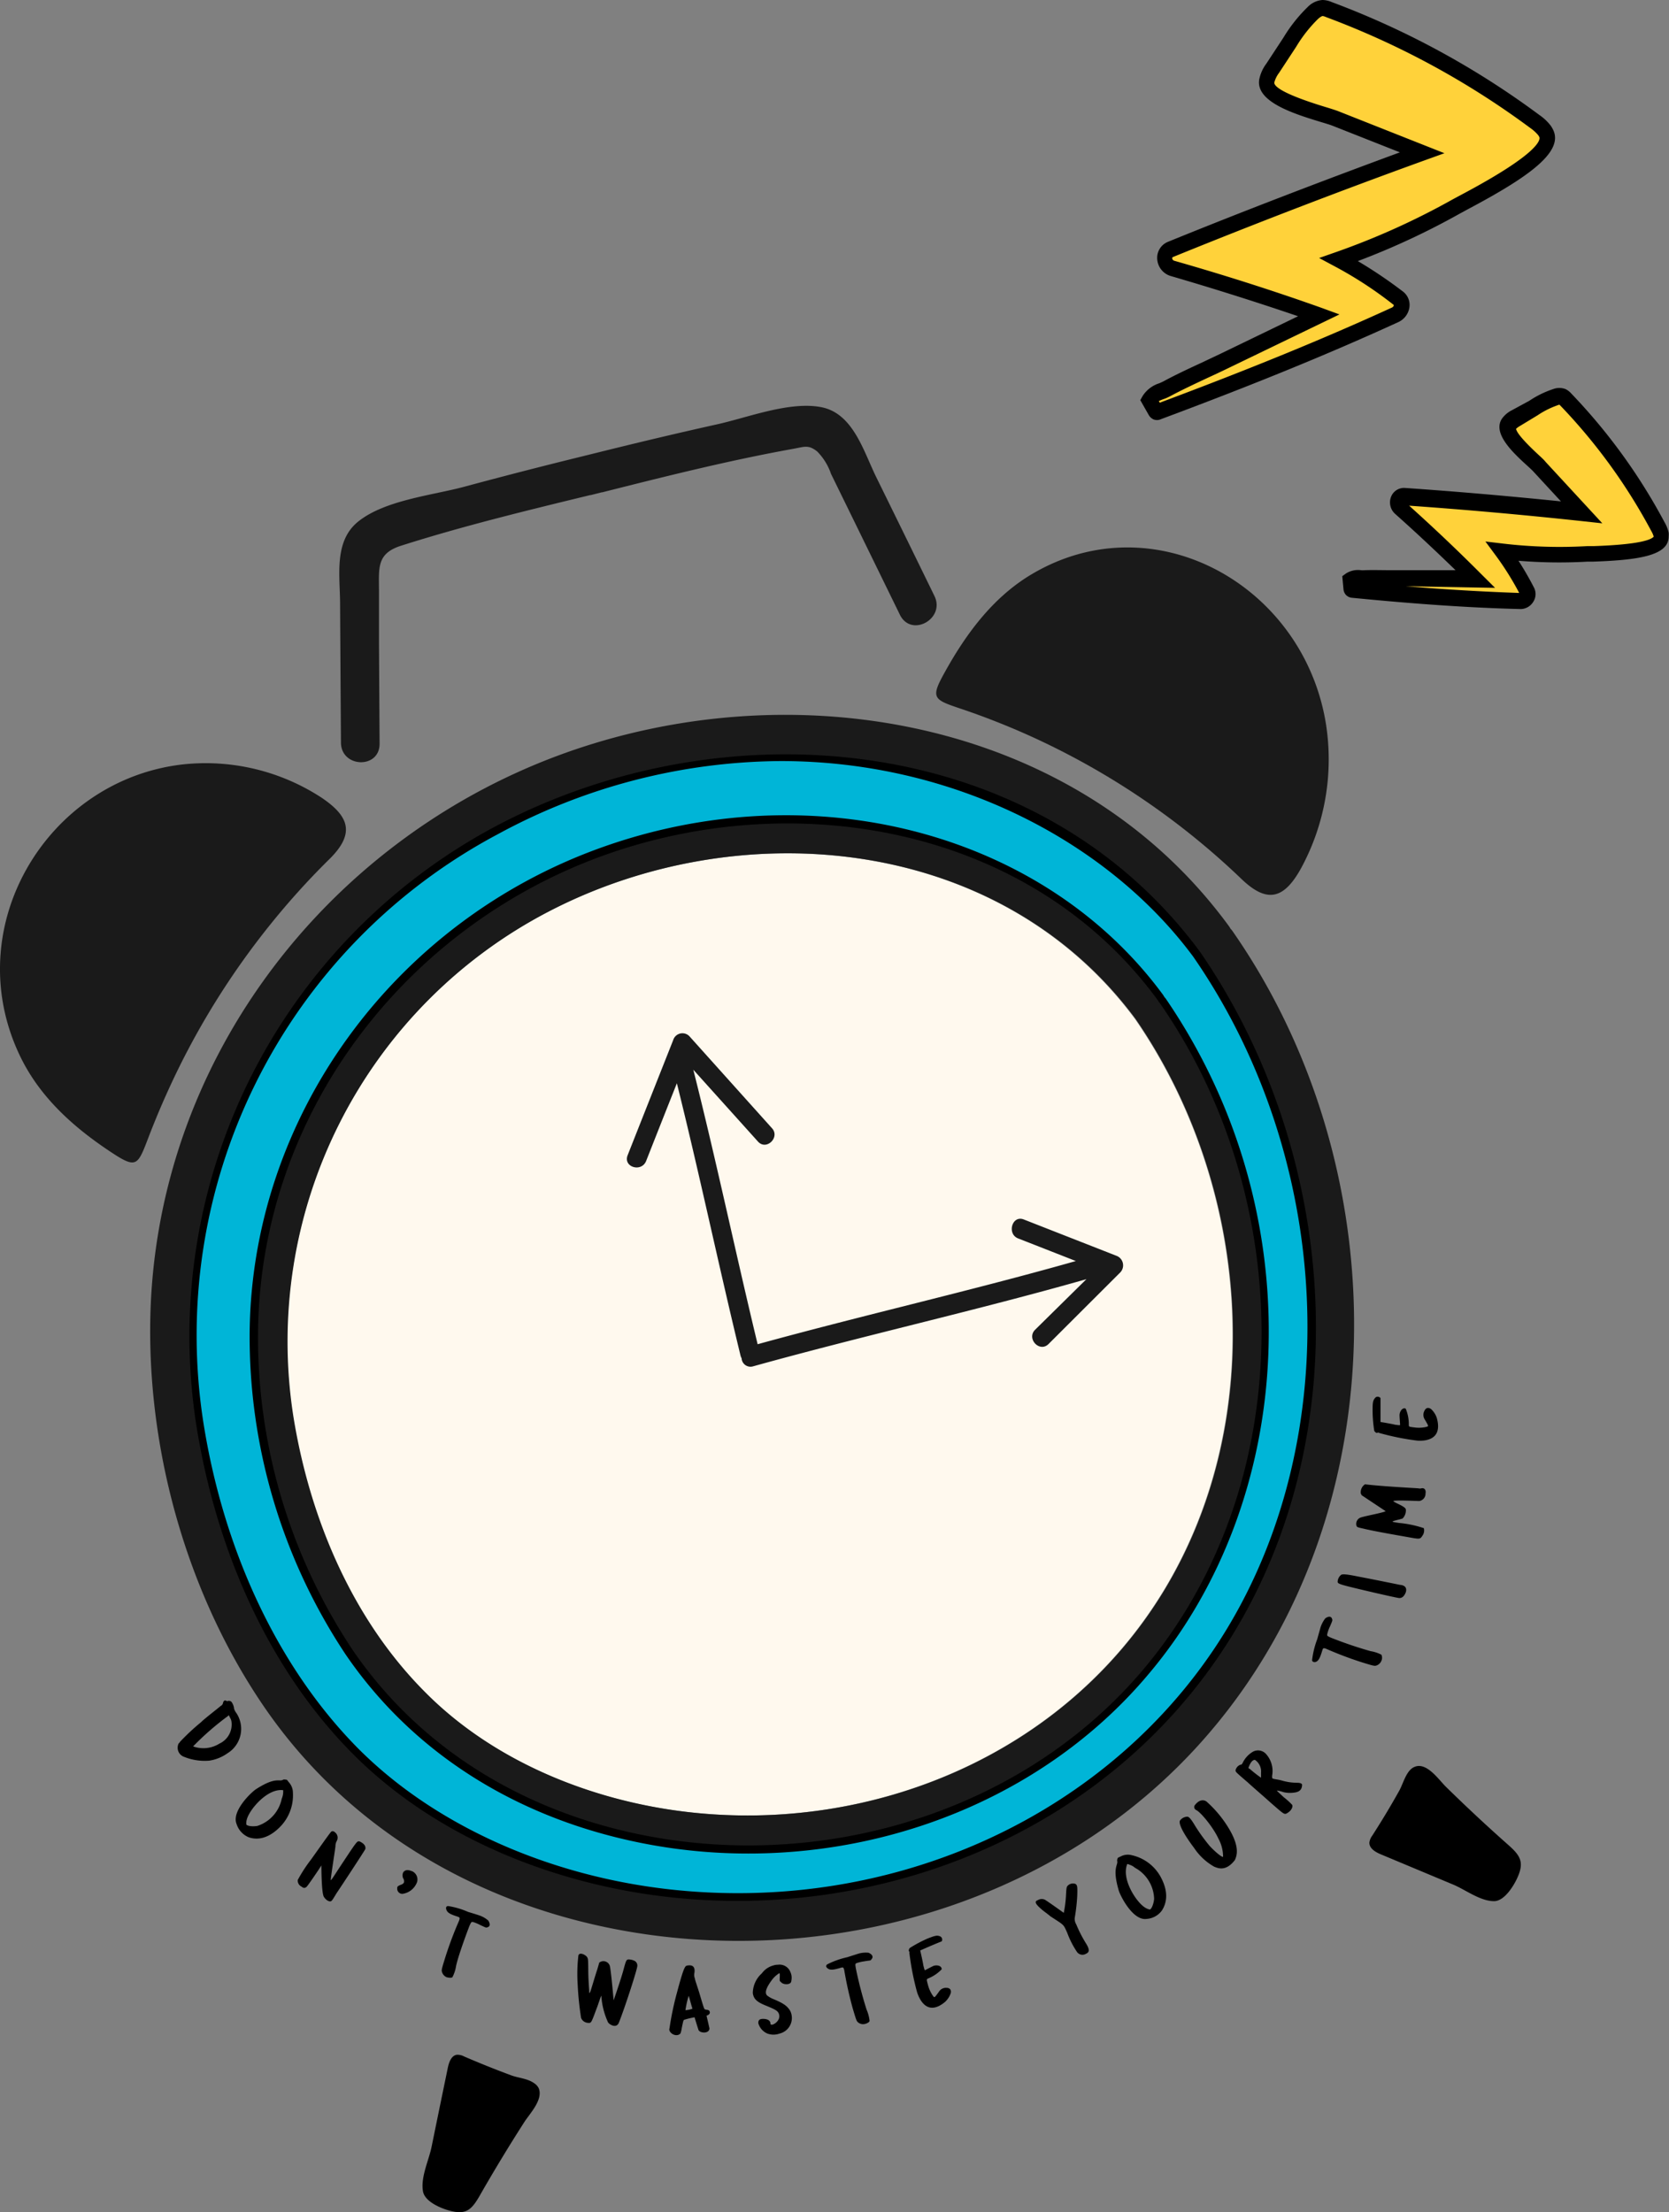 <?xml version="1.0" encoding="UTF-8"?> <svg xmlns="http://www.w3.org/2000/svg" viewBox="0 0 248.82 329.75"><rect x="0" y="0" width="248.82" height="329.75" fill="#808080" stroke="none"/> <defs> <style>.cls-1{fill:#00b5d7;}.cls-2{fill:#fff9ee;}.cls-3{fill:#1a1a1a;}.cls-4{fill:#ffd23a;}</style> </defs> <title>Asset 3</title> <g id="Layer_2" data-name="Layer 2"> <g id="object"> <path class="cls-1" d="M73.68,123.28a86.08,86.08,0,0,0-44.46,89.47c2.92,17.88,10.38,35.54,23,48.44,12.43,12.67,30.17,19.71,47.39,21.64,32.37,3.61,66.11-10.07,83.87-38.79,19.12-30.92,15.65-72.72-4.7-102.12C154.5,109,107.85,105.07,73.68,123.28ZM170.31,248.9c-19.57,23.14-52.65,31.26-81,23.07-14.87-4.3-28-13-36.87-26.09A84.27,84.27,0,0,1,38.4,198.46c.39-32.63,22.1-60.41,51.63-71,28.63-10.25,63.59-4.19,82.48,21.58.06.08.1.16.15.24s.13.14.19.22C193.25,178.84,193.69,221.27,170.31,248.9Z"></path> <path d="M110,284.6A94.69,94.69,0,0,1,99.51,284c-18.92-2.12-36.45-10.13-48.08-22-11.88-12.11-20.17-29.54-23.36-49.1a87,87,0,0,1,45.07-90.72l.54,1.06-.54-1.06a93,93,0,0,1,57-10c20.46,3,38.09,13.33,49.63,29,21.38,30.89,23.33,73.44,4.75,103.48C169.08,269.6,140.59,284.6,110,284.6Zm6.43-171.15a89.36,89.36,0,0,0-42.19,10.89,84.57,84.57,0,0,0-43.84,88.21c3.11,19.06,11.17,36,22.7,47.79,11.26,11.48,28.28,19.24,46.7,21.3,33.59,3.75,66.07-11.26,82.75-38.24,18.09-29.25,16.17-70.69-4.66-100.79C165.42,125.76,142.57,113.45,116.4,113.45ZM111.6,276.3A81.12,81.12,0,0,1,89,273.12c-15.83-4.58-28.8-13.76-37.51-26.55a85.61,85.61,0,0,1-14.27-48.12c.38-32,21.44-61,52.41-72.1,31.56-11.3,66-2.26,83.8,22a2,2,0,0,0,.34.48,87.74,87.74,0,0,1,15.37,51c-.27,18.76-6.65,36.46-18,49.83h0C156.76,266.75,134.5,276.3,111.6,276.3Zm5.62-152.39a79.56,79.56,0,0,0-26.8,4.7c-30.05,10.76-50.49,38.84-50.85,69.87a83,83,0,0,0,13.85,46.71c8.4,12.34,20.93,21.2,36.23,25.63,29.11,8.42,61.17-.7,79.79-22.7h0c10.95-13,17.13-30.1,17.39-48.29a85.25,85.25,0,0,0-14.93-49.61l-.25-.32.91-.78-1,.64C159.37,133.12,139,123.91,117.22,123.91Z"></path> <path class="cls-2" d="M169.23,151.92c-20.25-27.36-58.88-30.93-87.51-16A72.26,72.26,0,0,0,43.66,211.1c2.44,15.2,8.77,30.17,19.56,41.09,10.38,10.49,25.16,16.34,39.48,17.95,27.38,3.09,55.93-8.57,70.76-33C189.2,211.2,186.17,176.46,169.23,151.92Z"></path> <path class="cls-3" d="M241.13,74.76s0,.11.09.28C241.29,75,241.27,74.89,241.13,74.76Z"></path> <path class="cls-3" d="M183.7,138.73a2.55,2.55,0,0,0-.26-.3,2.07,2.07,0,0,0-.19-.32c-22.81-31.23-65.4-38.27-99.86-25.55-35.18,13-60.84,46.44-61,85.44-.09,19.52,5.8,39.84,16.63,55.91,10.65,15.82,26.38,26.4,44.31,31.63,33.87,9.88,73.49.28,97-27.28C208.62,225.18,208.32,174,183.7,138.73ZM183.57,244c-17.76,28.72-51.49,42.41-83.86,38.79-17.23-1.92-35-9-47.4-21.64-12.65-12.9-20.11-30.55-23-48.44a86.1,86.1,0,0,1,44.45-89.47c34.18-18.2,80.83-14.28,105.14,18.64C199.22,171.32,202.7,213.12,183.57,244Z"></path> <path class="cls-3" d="M172.91,149.53a2.11,2.11,0,0,0-.19-.23,1.49,1.49,0,0,0-.14-.24c-18.89-25.77-53.85-31.83-82.48-21.58-29.53,10.58-51.25,38.36-51.63,71a84.13,84.13,0,0,0,14.06,47.41c8.9,13.08,22,21.79,36.87,26.09,28.33,8.2,61.4.08,81-23.06C193.76,221.27,193.31,178.84,172.91,149.53Zm.62,87.61c-14.84,24.44-43.38,36.09-70.76,33-14.32-1.61-29.11-7.46-39.49-18C52.49,241.28,46.17,226.3,43.73,211.1a72.24,72.24,0,0,1,38.05-75.21c28.63-14.89,67.27-11.33,87.52,16C186.24,176.47,189.27,211.21,173.53,237.14Z"></path> <path class="cls-3" d="M166.45,187.2l-13.83-5.42c-1.73-.68-2.55,2.16-.83,2.83l8.6,3.37c-15.73,4.46-31.68,8.06-47.44,12.4-3.29-13.62-6.16-27.34-9.59-40.92L113,170.17c1.26,1.4,3.34-.65,2.08-2l-12.31-13.71a1.44,1.44,0,0,0-2.41.59q-3.4,8.58-6.79,17.16c-.7,1.77,2.06,2.6,2.76.85q2.28-5.79,4.58-11.58c3.36,13.48,6.21,27.09,9.49,40.59a1.59,1.59,0,0,0,.16.4,1.33,1.33,0,0,0,1.7,1.21c16.5-4.59,33.23-8.31,49.71-13l-7.65,7.54c-1.33,1.32.66,3.46,2,2.13L167,189.69A1.52,1.52,0,0,0,166.45,187.2Z"></path> <path class="cls-3" d="M51.47,122.85c-.34-1.31-1.5-2.59-3.62-4a31.6,31.6,0,0,0-20.6-4.9C6.93,116.26-6.34,138.4,3.1,157.65c3.11,6.33,8.45,10.88,14.15,14.55,3.17,2,3.37,1.31,4.93-2.77q1.92-5,4.29-9.87A115.62,115.62,0,0,1,40.15,138a113.62,113.62,0,0,1,8.74-9.72C51,126.26,51.89,124.53,51.47,122.85Z"></path> <path class="cls-3" d="M190.36,133.24c1.26-.41,2.44-1.67,3.66-3.91a34,34,0,0,0,3.66-21.39c-3.32-20.71-25.57-33.12-43.77-22.4-6,3.52-10.13,9.25-13.4,15.29-1.81,3.36-1.09,3.53,3,4.91q5,1.7,9.82,3.86a112.69,112.69,0,0,1,31.62,21.3C187,132.9,188.75,133.77,190.36,133.24Z"></path> <path class="cls-3" d="M139.29,88.8Q135,80,130.63,71.12c-1.9-3.87-3.44-9.49-8.17-10.42s-10.95,1.54-15.58,2.56c-6.17,1.37-12.32,2.84-18.46,4.37h0l-1.62.4h0Q78,70.19,69.28,72.54c-4.8,1.3-11.93,2-15.92,5.24-3.59,2.93-2.68,8-2.66,12.15q.06,10.36.13,20.74c0,3.8,5.78,4,5.76.19L56.5,95.78c0-2.52,0-5,0-7.54,0-3.57-.41-5.72,3.32-6.9C69.05,78.4,78.58,76.09,88,73.8h.08l1.62-.41.08,0c9.43-2.38,18.94-4.77,28.51-6.49,1.64-.3,2.23-.64,3.54.4a8.78,8.78,0,0,1,2.06,3.34l3.3,6.74,7,14.32C135.92,95.07,141,92.21,139.29,88.8Z"></path> <path d="M34,253.55a.62.62,0,0,1,.49.12,2,2,0,0,1,.41,1.07s.09.24.22.45a4.26,4.26,0,0,1-1.2,6.16,6.29,6.29,0,0,1-2.76,1.11,8.23,8.23,0,0,1-3.68-.56,1.44,1.44,0,0,1-.85-2,1,1,0,0,0,.23-.28A33.68,33.68,0,0,1,30,256.7c.32-.37,2.6-2.12,2.9-2.4a.63.63,0,0,0,.33-.37c.08-.42.28-.54.51-.39A.28.28,0,0,0,34,253.55Zm-1.21,6.33a3.14,3.14,0,0,0,1.73-3.15,1.49,1.49,0,0,0-.23-.68c-.19-.4-.17-.41-.3-.25a41.51,41.51,0,0,0-5.2,4.53A4.51,4.51,0,0,0,32.77,259.88Z"></path> <path d="M42.24,265.28a.59.59,0,0,1,.28,0c.25,0,.25,0,.51.36a2.36,2.36,0,0,1,.64,1.63,6.7,6.7,0,0,1-2,5.14c-1.92,1.9-3.6,1.82-4.61,1.46a3.19,3.19,0,0,1-1.8-2c-.75-1.9,2.2-4.71,2.92-5.17,2.2-1.41,3-1.31,3.62-1.3A.79.79,0,0,0,42.24,265.28ZM42,268.14a2.85,2.85,0,0,0,.22-.94c0-.21,0-.3,0-.34-2.35-.32-5,2.86-5.41,4.31a2.09,2.09,0,0,0-.09.8c.17.26,1,.33,1.66.21A5.4,5.4,0,0,0,42,268.14Z"></path> <path d="M50.46,278.62c2.87-4.34,2.75-4.19,3.16-4.12,1,.47.86,1,.85,1.12s-4,6.18-4.28,6.57c-.73,1.21-.75,1.24-1,1.24s-.65-.25-.92-.7c-.35-.66-.35-4.32-.36-4.66-.17.33-2,3-2.18,3.17s-.43.3-.76,0a1,1,0,0,1-.58-1,22.36,22.36,0,0,1,2-3.07c3.15-4.43,2.93-4.12,3.14-4.2a.52.52,0,0,1,.41.17,1,1,0,0,1,.27,1.28,1.6,1.6,0,0,0-.2.77c0,.27-.78,5.09-.69,5.08S49.83,279.59,50.46,278.62Z"></path> <path d="M60.15,279.05c.44-.48.94-.22,1.3-.11a1.35,1.35,0,0,1,.59,1.92A2.69,2.69,0,0,1,60,282.31a.76.76,0,0,1-.78-.82c0-.28.08-.35.57-.54s.52-.42.39-.83A1,1,0,0,1,60.15,279.05Z"></path> <path d="M69.78,285c.81.24,1.55.48,1.66.52a3.94,3.94,0,0,1,1.34.76c.31.46.32.89-.08,1-.23.09-.18.11-1.08-.31a6.62,6.62,0,0,0-1-.43c-.34-.09-.34-.09-.63.54-.77,2-1.76,4.82-2,6a5.31,5.31,0,0,1-.54,1.65c-.12.14-.57.1-.89,0a1.23,1.23,0,0,1-.68-.83c-.09-.24.07-.71.5-2.11a55.08,55.08,0,0,1,2.09-5.55c.1-.39.11-.41-.39-.58-1-.32-1.37-.56-1.52-.95s0-.58.26-.58A12,12,0,0,1,69.78,285Z"></path> <path d="M93,293.46c.32-1.22.4-1.31.64-1.37a2.06,2.06,0,0,1,1,.23.79.79,0,0,1,.36.84c-.18,1-1.94,6.38-2.75,8.39-.39.86-1.36.25-1.59-.06a11.22,11.22,0,0,1-1-3.8c0-.33,0-.33-.56,1.3-1,2.66-.91,2.59-1.47,2.55a1.16,1.16,0,0,1-1-.74,45.3,45.3,0,0,1-.51-5,23.82,23.82,0,0,1,.11-4.32c.19-.52,1-.09,1.23.18s.22.42.24,1.92c0,1.12.07,2.19.14,3.09,0,.39,0,.5.11.35s.63-2.05,1.1-3.46l.29-1a1,1,0,0,1,1.56.45c.18.52.58,5.17.58,5.17S92.58,295.05,93,293.46Z"></path> <path d="M100.92,297.05c.79-2.95,1.08-3.78,1.37-4a1.26,1.26,0,0,1,.43-.08c.83-.05.89.62.8,1.14a1.39,1.39,0,0,0,.07.8c0,.21.48,1.49.8,2.62.51,1.71.6,2,.71,2,.26.12.65,0,.72.4s-.49.54-.49.54.44,1.86.44,1.92c-.06.87-1.65.68-1.67.08-.06-.1-.55-1.76-.55-1.76a13.05,13.05,0,0,0-1.47.35c-.22.09-.17,0-.43,1.19a4.07,4.07,0,0,1-.21.88c-.67.66-1.85-.16-1.63-.76A44.36,44.36,0,0,1,100.92,297.05Zm2.31,2.38s-.15-.48-.29-1-.27-.92-.27-.92a13.71,13.71,0,0,0-.48,2.14A3.31,3.31,0,0,0,103.23,299.43Z"></path> <path d="M113.58,294.16a3.09,3.09,0,0,1,1.73-1.18,1.91,1.91,0,0,1,.66-.1,1.72,1.72,0,0,1,1.87,1.1,2,2,0,0,1,.13,1.3c0,.67-1.28.61-1.55.16-.19-.11-.19-.11-.17-.7s0-.6-.09-.59a4,4,0,0,0-1,.89c-.94,1.24-1.19,2-.81,2.41a3.9,3.9,0,0,0,1,.57c1.48.62,2,1,2.45,1.72a2.39,2.39,0,0,1-1.58,3.4,2.67,2.67,0,0,1-1.81,0,2.37,2.37,0,0,1-1.36-1.56c0-.47.2-.65.81-.63s1,.28,1,.69.85.06,1.18-.55a1.06,1.06,0,0,0-.07-1.17c-.26-.28-.51-.42-1.74-.93-1.41-.56-1.86-1-2-1.87A4,4,0,0,1,113.58,294.16Z"></path> <path d="M126.3,291.76l1.66-.53a4,4,0,0,1,1.52-.14c.51.21.75.56.5.9s-.09.2-1.08.37a6.87,6.87,0,0,0-1.09.24c-.33.12-.33.12-.22.81a60.37,60.37,0,0,0,1.6,6.15,5.88,5.88,0,0,1,.45,1.68c0,.19-.42.42-.76.48a1.16,1.16,0,0,1-1-.29c-.2-.15-.33-.64-.74-2a57.52,57.52,0,0,1-1.29-5.81c-.13-.38-.13-.4-.64-.25-1,.29-1.43.32-1.78.08s-.32-.47-.1-.63A12.51,12.51,0,0,1,126.3,291.76Z"></path> <path d="M135.64,290.38a19.66,19.66,0,0,1,2.7-1.43c1.06-.4,1.33-.49,1.78-.32s.37.72.25.77c-1.46.58-3.18,1.35-3.18,1.35s.41,1.77.46,2.21c.17.65.2.75.26.73s1.16-.62,1.32-.66c.66-.18,1.21.12,1.15.54a5.9,5.9,0,0,1-2,1.35c-.26.13-.26.12-.05.92a5.13,5.13,0,0,0,.72,1.62c.28.38.23.39.91-.53a1.22,1.22,0,0,1,1.12-.61c.53,0,.77.3.66.79a3.15,3.15,0,0,1-.86,1.32c-2.81,2.32-3.92-.73-4.16-1.46a40.67,40.67,0,0,1-1.15-5.88.16.16,0,0,0-.06-.22C135.45,290.79,135.5,290.53,135.64,290.38Z"></path> <path d="M158.91,282.74c.07-1.19.06-1.32.21-1.58a1.1,1.1,0,0,1,1.16-.35c.34.17.36.4.32,1.77a27.73,27.73,0,0,1-.37,3.28,1.55,1.55,0,0,0,.22,1,19.42,19.42,0,0,0,1.49,2.9c.7,1.14.26,1.34-.07,1.5a1,1,0,0,1-1.31-.29,13.38,13.38,0,0,1-1.45-2.84c-.6-1.34-.41-1.1-2.53-2.48-.13-.14-.61-.48-1.12-.88-1.13-.94-1.3-1.32-.74-1.52a1.13,1.13,0,0,1,.95-.11c.15,0,2.9,2,2.92,2A17.81,17.81,0,0,0,158.91,282.74Z"></path> <path d="M166.57,277.47a.5.5,0,0,1,0-.29c.06-.25.06-.25.46-.42a2.28,2.28,0,0,1,1.7-.21,6.53,6.53,0,0,1,4.33,3.28c1.28,2.4.77,4,.17,4.95a3.07,3.07,0,0,1-2.34,1.27c-2,.25-3.85-3.4-4.1-4.23-.75-2.54-.44-3.35-.28-3.92A1,1,0,0,0,166.57,277.47Zm2.63.95a2.27,2.27,0,0,0-.83-.46c-.19-.09-.27-.11-.32-.08-.91,2.24,1.39,5.71,2.65,6.47a1.93,1.93,0,0,0,.73.3c.29-.11.58-.95.63-1.6A5.45,5.45,0,0,0,169.2,278.42Z"></path> <path d="M178.33,269.82a.51.51,0,0,1-.25-.66c.84-1.15,1.6-.76,1.8-.6a17.15,17.15,0,0,1,3.22,3.84c1.8,2.92,1.29,4.22,1,4.87-1.38,1.81-2.6,1.17-3.07,1a8.75,8.75,0,0,1-3-2.79c-1.51-2-2.39-3.62-2.11-4.1a1.4,1.4,0,0,1,1.1-.57c.27,0,.64.5,1.15,1.36a27.6,27.6,0,0,0,2.17,3c.93,1,1.93,1.77,2,1.6a5.64,5.64,0,0,0-.7-2.7C180.87,272.39,179,270.12,178.33,269.82Z"></path> <path d="M186,265.68c-1.79-1.54-1.79-1.54-1.8-1.79a1.17,1.17,0,0,1,.7-.82c.16,0,.26-.05.42-.4a3.87,3.87,0,0,1,1.49-1.56,1.6,1.6,0,0,1,1.94.36,3.8,3.8,0,0,1,.9,3.24c0,.41,0,.39.24.46s.7.1,1.21.25a8.11,8.11,0,0,0,2.19.33c.56,0,.74.1.83.26,0,1-.7,1.17-1.38,1.23a4.09,4.09,0,0,1-1.43-.1,4.68,4.68,0,0,0-.92-.23c-.08,0,.18.24,1,1a10.81,10.81,0,0,1,1.25,1.13c.15.38-.18.89-.68,1.2s-.47.26-2.45-1.45C188.54,267.91,186.94,266.54,186,265.68Zm2-1.43a2.08,2.08,0,0,0-.91-1.91c-.43,0-.7.54-.86.91s-.12.32.1.44A18.15,18.15,0,0,0,188,265S188,264.62,188,264.25Z"></path> <path d="M196.38,244.34c.23-.83.45-1.6.48-1.72a4.44,4.44,0,0,1,.72-1.38c.45-.32.87-.34,1,.06.08.24.11.19-.29,1.12a5.8,5.8,0,0,0-.4,1.08c-.08.35-.08.35.54.63a60.26,60.26,0,0,0,5.89,2,5.46,5.46,0,0,1,1.62.53,1.09,1.09,0,0,1,0,.92,1.23,1.23,0,0,1-.79.71c-.24.09-.7-.06-2.07-.48a54.52,54.52,0,0,1-5.44-2.06c-.38-.1-.39-.11-.55.41-.3,1-.52,1.41-.91,1.57-.23.1-.56,0-.57-.25A13,13,0,0,1,196.38,244.34Z"></path> <path d="M200.78,236.43c-1.28-.34-1.37-.44-1.36-.69a1.41,1.41,0,0,1,.54-1c.28-.11.81-.08,2.57.28,1.08.21,2.07.39,6.18,1.23,1,.08,1,.7.87,1.11-.23.58-.58.94-1.1.84C207.68,238.08,202.12,236.78,200.78,236.43Z"></path> <path d="M203,222.89a1.15,1.15,0,0,0-.12-.23,1.4,1.4,0,0,1,.62-1.4c2.56.32,7.82.58,7.93.6a.94.94,0,0,0,.48,0c.43-.1.72.23.61.78a1.09,1.09,0,0,1-.94,1.11c-.48,0-3.42-.16-3.86,0,.15.28,1.82.79,1.87,1.27a1.72,1.72,0,0,1-.5,1.35c-.06,0-.38.12-.68.18-1.06.28-1.12.27.14.47a16.2,16.2,0,0,1,3.72.78,1.34,1.34,0,0,1-.22,1.14c-.34.5-.34.52-2,.22-4-.7-5.52-1-6.52-1.23s-1.13-.24-1.27-.4a1,1,0,0,1,.61-1.32c.82-.27,3.22-.68,3.71-.94Z"></path> <path d="M204.88,213.3a19.92,19.92,0,0,1-.25-3.11c0-1.15.06-1.44.38-1.81s.8-.07.8.06c0,1.6,0,3.53,0,3.53s1.75.29,2.17.41c.65.08.75.1.75,0s-.1-1.34-.08-1.51c.08-.69.57-1.09.92-.88a6,6,0,0,1,.46,2.39c0,.3,0,.3.81.4a4.86,4.86,0,0,0,1.73-.06c.45-.12.45-.07-.13-1.07a1.28,1.28,0,0,1-.11-1.29c.22-.49.55-.62,1-.33a3.12,3.12,0,0,1,.87,1.33c1,3.54-2.16,3.44-2.9,3.39a37.48,37.48,0,0,1-5.74-1.16.15.15,0,0,0-.22,0C205.18,213.64,205,213.48,204.88,213.3Z"></path> <path d="M79.59,310.51c-.92-.66-2.36-.77-3.31-1.12-2.38-.88-4.75-1.83-7.09-2.84a2.07,2.07,0,0,0-1.1-.25c-.83.14-1.17,1.15-1.34,2q-1.22,5.89-2.42,11.78c-.42,2-1.64,4.5-1.27,6.58.27,1.54,2.68,2.54,4,2.88,2.43.66,3.26-.15,4.47-2.26q3.19-5.58,6.67-11c.8-1.23,2.82-3.32,2.11-5A1.93,1.93,0,0,0,79.59,310.51Z"></path> <path d="M210.25,263.82c-.79.81-1.15,2.25-1.66,3.14-1.26,2.26-2.6,4.48-4,6.66a2.19,2.19,0,0,0-.44,1.07c0,.86.89,1.38,1.66,1.71l10.86,4.54c1.85.78,4,2.46,6.07,2.46,1.53,0,2.92-2.26,3.47-3.48,1.07-2.34.44-3.32-1.37-4.92q-4.77-4.22-9.33-8.7c-1-1-2.67-3.43-4.37-3A1.87,1.87,0,0,0,210.25,263.82Z"></path> <path class="cls-4" d="M230.26,19.45a6.56,6.56,0,0,0-1.44-1.34,125,125,0,0,0-30.75-16.7,2.47,2.47,0,0,0-.92-.21,2.32,2.32,0,0,0-1.42.72,21.64,21.64,0,0,0-3.47,4.41l-2.55,3.87a4.94,4.94,0,0,0-.88,1.92c-.4,2.88,8.24,4.77,10.25,5.57L212,22.79q-18.85,6.84-37.45,14.39a1.5,1.5,0,0,0,.25,2.84q11,3.15,21.83,6.94l-14.24,6.88c-2.78,1.34-5.64,2.58-8.36,4-.94.5-2.13.74-2.69,1.75l.94,1.6a.4.4,0,0,0,.16.18.43.43,0,0,0,.29,0C184.58,57,196.44,52.24,208,46.92a1.51,1.51,0,0,0,.43-2.52,67,67,0,0,0-8.85-5.71,111.41,111.41,0,0,0,17.54-7.93c2.42-1.36,15-7.48,13.38-10.86A3.35,3.35,0,0,0,230.26,19.45Z"></path> <path d="M172.5,62.62a1.42,1.42,0,0,1-.55-.11,1.58,1.58,0,0,1-.7-.66L170,59.65l.34-.61a4.57,4.57,0,0,1,2.47-1.9c.23-.1.47-.2.69-.32,1.85-1,3.77-1.89,5.63-2.75l2.77-1.31,11.62-5.62c-6.37-2.17-12.76-4.18-19-6a2.82,2.82,0,0,1-2-2.55,2.57,2.57,0,0,1,1.65-2.56c11.2-4.56,22.8-9,34.53-13.32l-10-3.95c-.38-.15-1-.34-1.77-.57-4.08-1.24-9.67-3-9.21-6.28a5.8,5.8,0,0,1,1.07-2.42l2.54-3.87A22.82,22.82,0,0,1,195,1a3.41,3.41,0,0,1,2.16-1,3.5,3.5,0,0,1,1.33.29,125.44,125.44,0,0,1,31,16.85,7.37,7.37,0,0,1,1.7,1.6h0a4.45,4.45,0,0,1,.37.64c1.58,3.35-3.93,7.14-12.69,11.79l-1.18.64a111.39,111.39,0,0,1-15.26,7.11,68.42,68.42,0,0,1,6.7,4.52,2.51,2.51,0,0,1,1,2.3A2.89,2.89,0,0,1,208.5,48c-10.19,4.67-21.45,9.28-35.41,14.48A1.51,1.51,0,0,1,172.5,62.62Zm.26-2.83.14.24c13.64-5.1,24.66-9.62,34.65-14.2a.47.47,0,0,0,.25-.36,58.93,58.93,0,0,0-8.73-5.72l-2.41-1.29,2.57-.9a110.22,110.22,0,0,0,17.36-7.85l1.23-.66c12-6.36,11.81-8.31,11.66-8.63a1.91,1.91,0,0,0-.16-.27,6,6,0,0,0-1.18-1.07A123.35,123.35,0,0,0,197.67,2.54a1.67,1.67,0,0,0-.49-.15c-.05,0-.28.07-.68.43A20.82,20.82,0,0,0,193.22,7l-2.54,3.87a4.08,4.08,0,0,0-.7,1.42c-.06.48.83,1.59,7.58,3.65.83.25,1.49.46,1.94.63l15.84,6.27-3,1.08c-12.71,4.6-25.29,9.44-37.41,14.37-.19.08-.18.15-.18.21a.44.44,0,0,0,.31.37c7.21,2.06,14.57,4.39,21.9,7l2.73,1-16.85,8.14c-.93.45-1.87.89-2.81,1.32-1.83.86-3.72,1.74-5.52,2.7a7.53,7.53,0,0,1-.86.4A7,7,0,0,0,172.76,59.79Z"></path> <path class="cls-4" d="M247.62,79.68a4.59,4.59,0,0,0-.49-1.22A85.6,85.6,0,0,0,233.4,59.53a1.66,1.66,0,0,0-.49-.39,1.46,1.46,0,0,0-1,0,14,14,0,0,0-3.29,1.62L226,62.34a3.14,3.14,0,0,0-1.06.89c-1,1.6,3.6,5.25,4.58,6.31l6.28,6.8Q222.64,74.91,209.45,74a1,1,0,0,0-.63,1.77q5.7,5.09,11.11,10.5l-10.4,0c-2,0-4.08-.11-6.11,0-.7,0-1.48-.18-2.09.26l.12,1.23a.21.21,0,0,0,.05.15.27.27,0,0,0,.18.07c8.31.82,16.69,1.47,25.08,1.67a1,1,0,0,0,1-1.38,45.67,45.67,0,0,0-3.7-6,72.38,72.38,0,0,0,12.66.39c1.82-.11,11-.1,11-2.59A2,2,0,0,0,247.62,79.68Z"></path> <path d="M226.79,90.79h-.07c-7.38-.18-15.38-.72-25.16-1.68a1.39,1.39,0,0,1-.95-.48,1.47,1.47,0,0,1-.32-.81l-.18-1.93.55-.4a3.33,3.33,0,0,1,2.25-.49,3.69,3.69,0,0,0,.47,0c1.37-.05,2.77,0,4.12,0,.68,0,1.35,0,2,0l7.5,0c-3-2.91-6-5.72-9-8.39a2.29,2.29,0,0,1-.61-2.57,2.07,2.07,0,0,1,2.08-1.3c7.6.52,15.4,1.2,23.24,2l-4.12-4.46c-.18-.2-.49-.48-.87-.83-2.2-2-5.21-4.82-3.83-7a4,4,0,0,1,1.44-1.26L228,59.74A14.63,14.63,0,0,1,231.55,58a2.61,2.61,0,0,1,1.84,0,2.77,2.77,0,0,1,.84.64,86.12,86.12,0,0,1,13.92,19.2,5.41,5.41,0,0,1,.62,1.56,3.68,3.68,0,0,1,0,.58c0,2.79-4.28,3.5-11.21,3.74l-.87,0a74,74,0,0,1-10.31-.13,45.46,45.46,0,0,1,2.31,4,2.1,2.1,0,0,1-.07,2.06A2.26,2.26,0,0,1,226.79,90.79Zm0-2.4h0Zm-17.22-1c6.23.51,11.73.82,16.92,1a43.75,43.75,0,0,0-3.4-5.45l-1.64-2.22,2.7.32a72.14,72.14,0,0,0,12.46.37l.93,0c7.13-.24,8.65-1,9-1.41a.11.11,0,0,1,0,0h0a3.53,3.53,0,0,0-.37-.86,84.13,84.13,0,0,0-13.54-18.67l-.14-.14s-.09,0-.25.07a13.08,13.08,0,0,0-3,1.5l-2.59,1.57a3.3,3.3,0,0,0-.63.45c.09.6,1.23,1.92,3.4,3.93.44.4.8.74,1,1l8.46,9.16-3.14-.34c-8.65-.93-17.28-1.7-25.66-2.29,3.59,3.22,7.2,6.64,10.74,10.19l2.07,2.06ZM246.49,80Z"></path> </g> </g> </svg> 